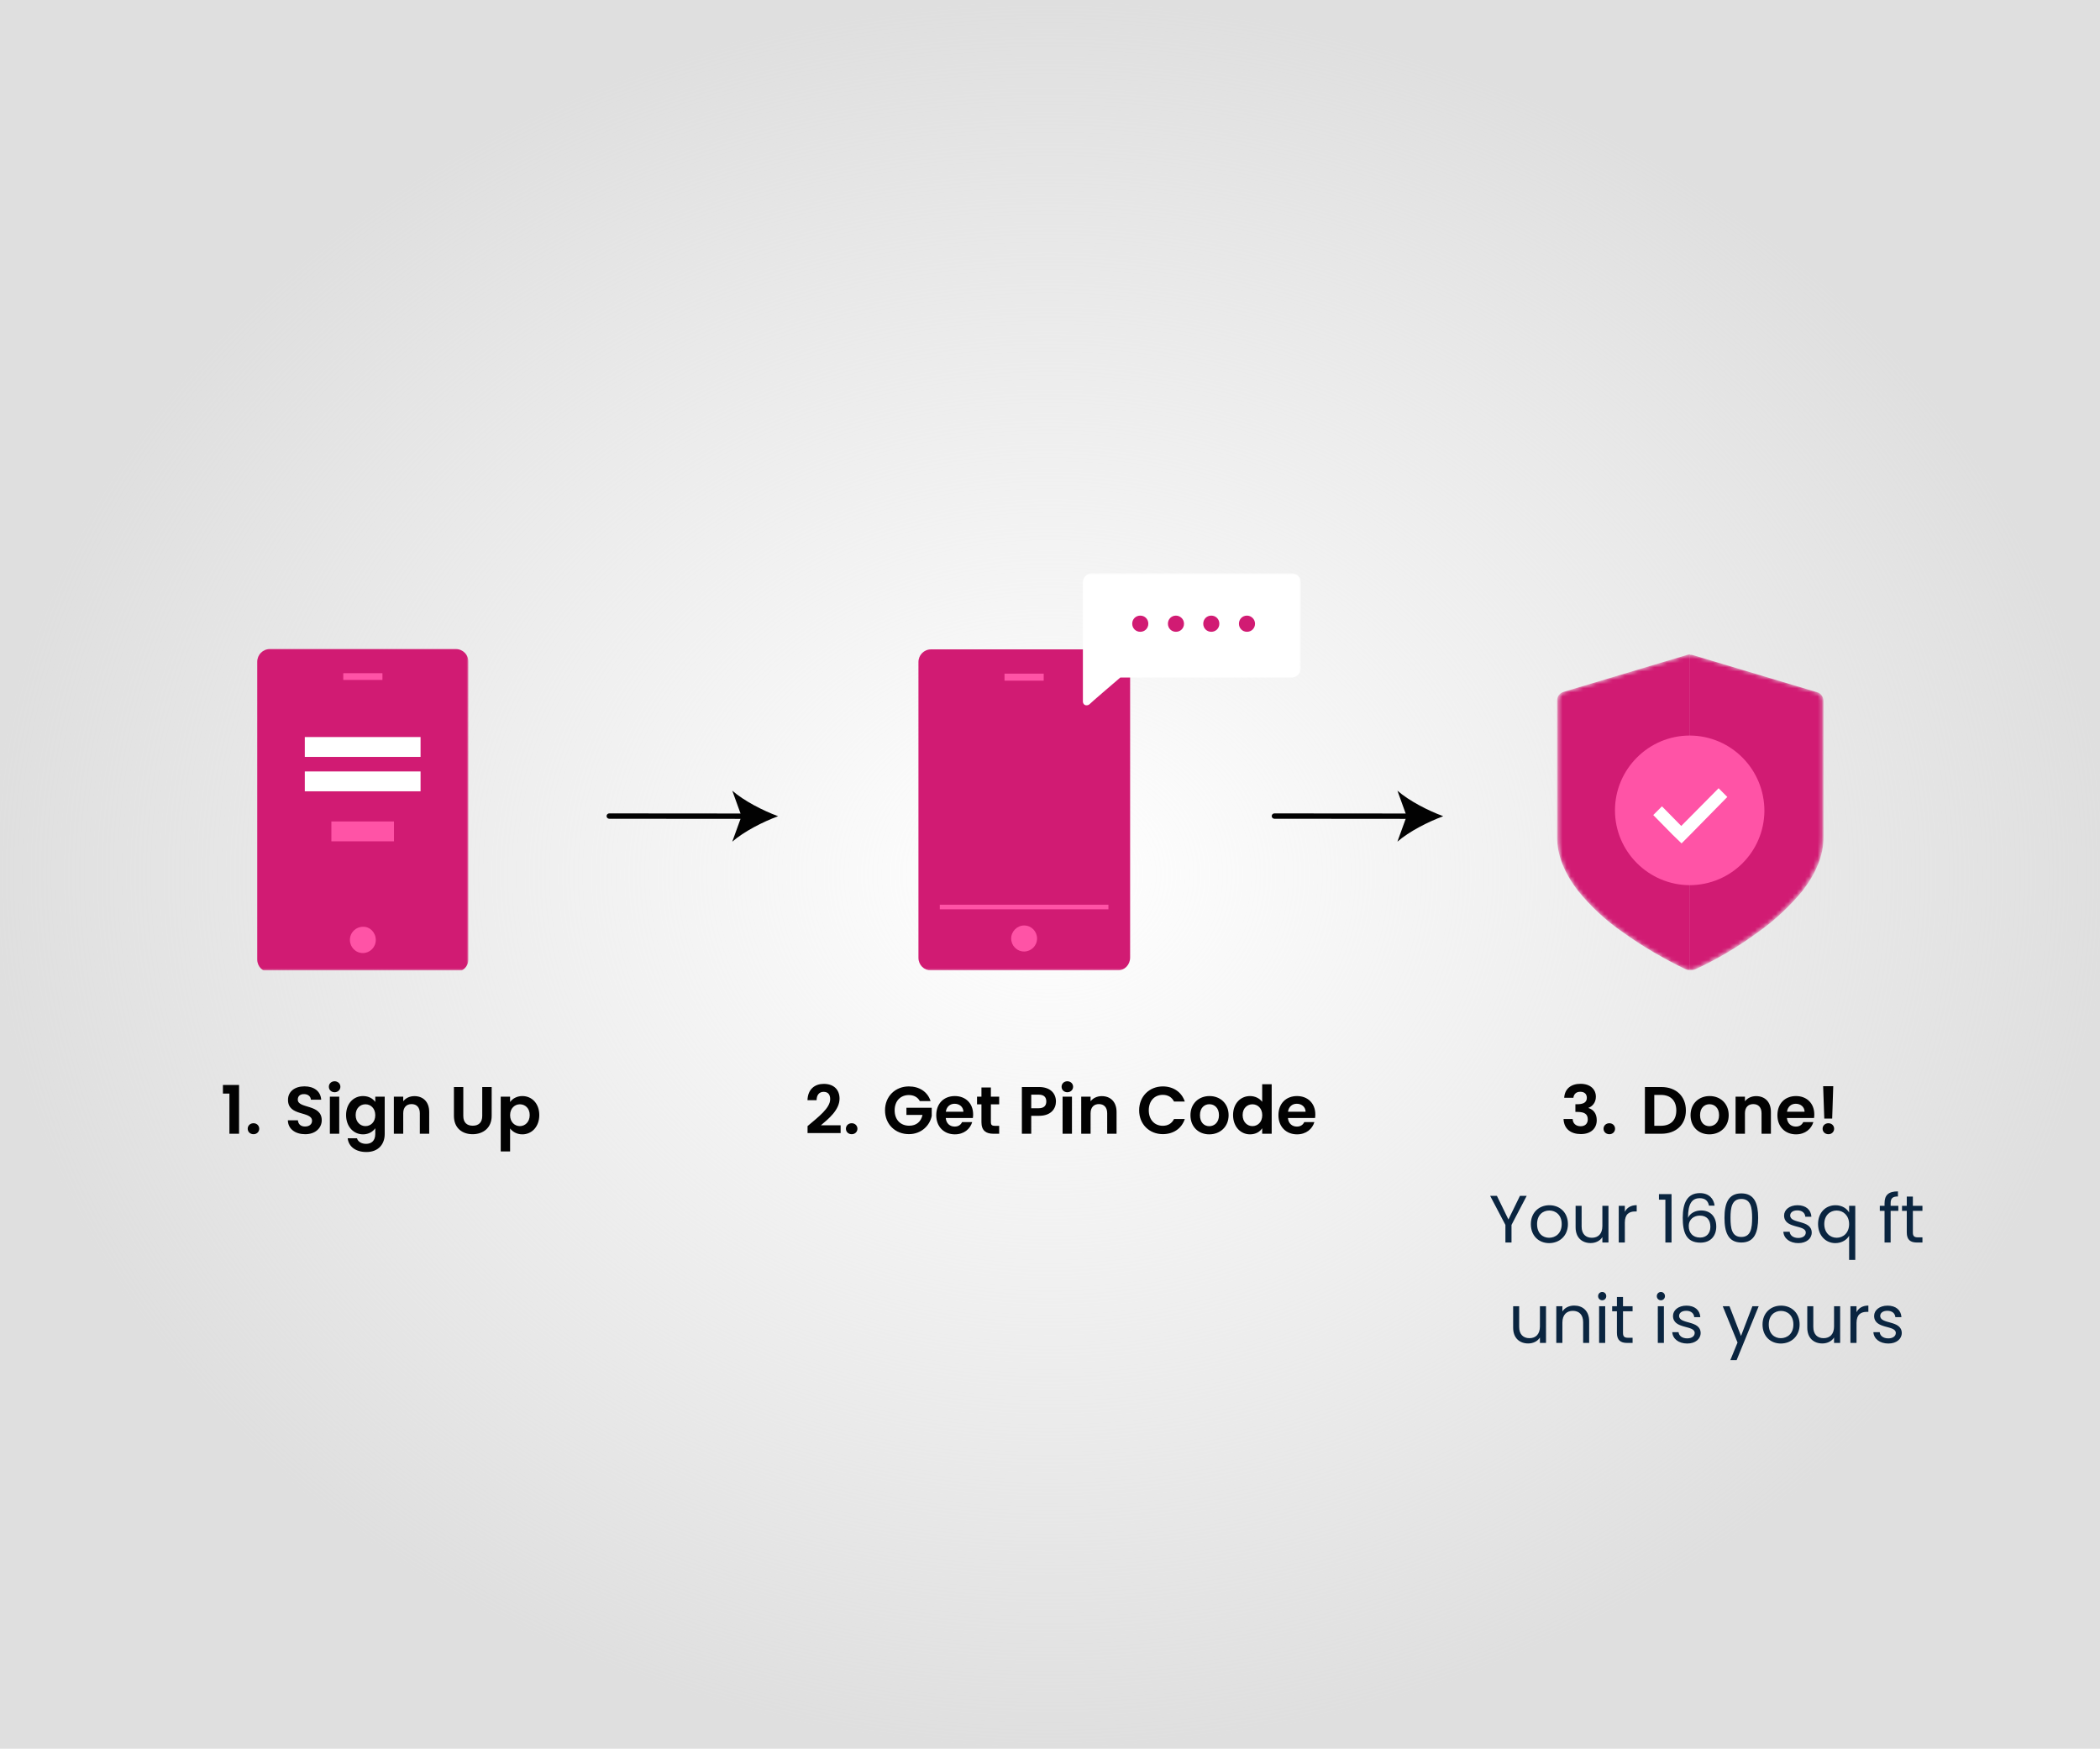 <svg width="502" height="418" viewBox="0 0 502 418" fill="none" xmlns="http://www.w3.org/2000/svg">
<path d="M0 0H502V418H0V0Z" fill="url(#paint0_radial_3_2059)"/>
<path d="M359.866 292.792L356.218 285.848H357.834L360.586 291.496L363.338 285.848H364.954L361.322 292.792V297H359.866V292.792ZM374.81 292.6C374.81 295.384 372.81 297.144 370.314 297.144C367.834 297.144 365.946 295.384 365.946 292.6C365.946 289.832 367.898 288.088 370.378 288.088C372.874 288.088 374.81 289.832 374.81 292.6ZM367.434 292.6C367.434 294.824 368.794 295.864 370.314 295.864C371.834 295.864 373.322 294.824 373.322 292.6C373.322 290.392 371.866 289.352 370.362 289.352C368.826 289.352 367.434 290.392 367.434 292.6ZM384.5 288.232V297H383.044V295.704C382.484 296.616 381.412 297.128 380.244 297.128C378.228 297.128 376.644 295.88 376.644 293.368V288.232H378.084V293.176C378.084 294.952 379.06 295.864 380.532 295.864C382.036 295.864 383.044 294.936 383.044 293.048V288.232H384.5ZM388.415 292.232V297H386.959V288.232H388.415V289.656C388.911 288.68 389.855 288.072 391.247 288.072V289.576H390.863C389.471 289.576 388.415 290.2 388.415 292.232ZM398.105 297V286.76H396.569V285.432H399.577V297H398.105ZM409.87 288.184H408.526C408.302 287.064 407.646 286.408 406.334 286.408C404.494 286.408 403.502 287.672 403.518 291.112C404.014 289.976 405.278 289.336 406.654 289.336C408.814 289.336 410.27 290.76 410.27 293.192C410.27 295.304 409.022 297.032 406.494 297.032C403.07 297.032 402.254 294.568 402.254 291.064C402.254 287.432 403.422 285.192 406.35 285.192C408.558 285.192 409.678 286.568 409.87 288.184ZM406.35 290.568C405.022 290.568 403.694 291.352 403.694 293.08C403.694 294.616 404.59 295.816 406.414 295.816C407.918 295.816 408.862 294.808 408.862 293.24C408.862 291.608 408.014 290.568 406.35 290.568ZM412.234 291.096C412.234 287.784 413.066 285.256 416.266 285.256C419.45 285.256 420.282 287.784 420.282 291.096C420.282 294.456 419.45 297 416.266 297C413.066 297 412.234 294.456 412.234 291.096ZM418.842 291.096C418.842 288.696 418.538 286.584 416.266 286.584C413.978 286.584 413.674 288.696 413.674 291.096C413.674 293.592 413.978 295.672 416.266 295.672C418.538 295.672 418.842 293.592 418.842 291.096ZM433.091 294.616C433.091 296.056 431.827 297.144 429.891 297.144C427.843 297.144 426.403 296.024 426.307 294.424H427.811C427.891 295.272 428.643 295.912 429.875 295.912C431.027 295.912 431.667 295.336 431.667 294.616C431.667 292.664 426.483 293.8 426.483 290.536C426.483 289.192 427.747 288.088 429.699 288.088C431.635 288.088 432.915 289.128 433.011 290.84H431.555C431.491 289.96 430.819 289.32 429.651 289.32C428.579 289.32 427.939 289.832 427.939 290.536C427.939 292.616 433.027 291.48 433.091 294.616ZM434.602 292.584C434.602 289.848 436.41 288.088 438.778 288.088C440.378 288.088 441.53 288.92 442.026 289.832V288.232H443.498V301.16H442.026V295.384C441.53 296.28 440.362 297.144 438.73 297.144C436.41 297.144 434.602 295.304 434.602 292.584ZM442.026 292.6C442.026 290.568 440.65 289.352 439.05 289.352C437.45 289.352 436.09 290.52 436.09 292.584C436.09 294.648 437.45 295.864 439.05 295.864C440.65 295.864 442.026 294.664 442.026 292.6ZM450.496 297V289.432H449.36V288.232H450.496V287.608C450.496 285.656 451.456 284.776 453.696 284.776V285.992C452.384 285.992 451.952 286.472 451.952 287.608V288.232H453.792V289.432H451.952V297H450.496ZM455.81 294.6V289.432H454.674V288.232H455.81V286.024H457.266V288.232H459.554V289.432H457.266V294.6C457.266 295.464 457.586 295.768 458.482 295.768H459.554V297H458.242C456.69 297 455.81 296.36 455.81 294.6ZM369.571 312.232V321H368.115V319.704C367.555 320.616 366.483 321.128 365.315 321.128C363.299 321.128 361.715 319.88 361.715 317.368V312.232H363.155V317.176C363.155 318.952 364.131 319.864 365.603 319.864C367.107 319.864 368.115 318.936 368.115 317.048V312.232H369.571ZM378.445 321V316.04C378.445 314.248 377.469 313.336 375.997 313.336C374.509 313.336 373.485 314.264 373.485 316.152V321H372.029V312.232H373.485V313.48C374.061 312.568 375.117 312.072 376.301 312.072C378.333 312.072 379.885 313.32 379.885 315.832V321H378.445ZM382.263 321V312.232H383.719V321H382.263ZM383.015 310.808C382.455 310.808 382.023 310.376 382.023 309.816C382.023 309.256 382.455 308.824 383.015 308.824C383.543 308.824 383.975 309.256 383.975 309.816C383.975 310.376 383.543 310.808 383.015 310.808ZM386.521 318.6V313.432H385.385V312.232H386.521V310.024H387.977V312.232H390.265V313.432H387.977V318.6C387.977 319.464 388.297 319.768 389.193 319.768H390.265V321H388.953C387.401 321 386.521 320.36 386.521 318.6ZM396.295 321V312.232H397.751V321H396.295ZM397.047 310.808C396.487 310.808 396.055 310.376 396.055 309.816C396.055 309.256 396.487 308.824 397.047 308.824C397.575 308.824 398.007 309.256 398.007 309.816C398.007 310.376 397.575 310.808 397.047 310.808ZM406.536 318.616C406.536 320.056 405.272 321.144 403.336 321.144C401.288 321.144 399.848 320.024 399.752 318.424H401.256C401.336 319.272 402.088 319.912 403.32 319.912C404.472 319.912 405.112 319.336 405.112 318.616C405.112 316.664 399.928 317.8 399.928 314.536C399.928 313.192 401.192 312.088 403.144 312.088C405.08 312.088 406.36 313.128 406.456 314.84H405C404.936 313.96 404.264 313.32 403.096 313.32C402.024 313.32 401.384 313.832 401.384 314.536C401.384 316.616 406.472 315.48 406.536 318.616ZM416.185 319.336L418.905 312.232H420.409L415.129 325.128H413.625L415.353 320.904L411.817 312.232H413.433L416.185 319.336ZM430.193 316.6C430.193 319.384 428.193 321.144 425.697 321.144C423.217 321.144 421.329 319.384 421.329 316.6C421.329 313.832 423.281 312.088 425.761 312.088C428.257 312.088 430.193 313.832 430.193 316.6ZM422.817 316.6C422.817 318.824 424.177 319.864 425.697 319.864C427.217 319.864 428.705 318.824 428.705 316.6C428.705 314.392 427.249 313.352 425.745 313.352C424.209 313.352 422.817 314.392 422.817 316.6ZM439.883 312.232V321H438.427V319.704C437.867 320.616 436.795 321.128 435.627 321.128C433.611 321.128 432.027 319.88 432.027 317.368V312.232H433.467V317.176C433.467 318.952 434.443 319.864 435.915 319.864C437.419 319.864 438.427 318.936 438.427 317.048V312.232H439.883ZM443.797 316.232V321H442.341V312.232H443.797V313.656C444.293 312.68 445.237 312.072 446.629 312.072V313.576H446.245C444.853 313.576 443.797 314.2 443.797 316.232ZM454.614 318.616C454.614 320.056 453.35 321.144 451.414 321.144C449.366 321.144 447.926 320.024 447.83 318.424H449.334C449.414 319.272 450.166 319.912 451.398 319.912C452.55 319.912 453.19 319.336 453.19 318.616C453.19 316.664 448.006 317.8 448.006 314.536C448.006 313.192 449.27 312.088 451.222 312.088C453.158 312.088 454.438 313.128 454.534 314.84H453.078C453.014 313.96 452.342 313.32 451.174 313.32C450.102 313.32 449.462 313.832 449.462 314.536C449.462 316.616 454.55 315.48 454.614 318.616Z" fill="#0A2540"/>
<g clip-path="url(#clip0_3_2059)">
<mask id="mask0_3_2059" style="mask-type:luminance" maskUnits="userSpaceOnUse" x="372" y="156" width="65" height="76">
<path d="M436.209 156H372.209V232H436.209V156Z" fill="white"/>
</mask>
<g mask="url(#mask0_3_2059)">
<mask id="mask1_3_2059" style="mask-type:luminance" maskUnits="userSpaceOnUse" x="372" y="156" width="64" height="76">
<path d="M403.99 156.45C403.77 156.45 403.613 156.45 403.393 156.523L373.767 165.391C372.805 165.684 372.209 166.501 372.209 167.474V200.108C372.209 204.359 373.924 208.673 377.271 212.997C380.324 216.724 383.89 220.074 387.916 222.828C392.675 226.251 397.809 229.235 403.101 231.769C403.697 231.989 404.366 231.989 404.889 231.769C410.243 229.309 415.305 226.251 420.073 222.828C424.016 220.074 427.592 216.714 430.719 212.997C434.065 208.673 435.78 204.359 435.78 200.108V167.474C435.78 166.501 435.111 165.611 434.222 165.391L404.586 156.523C404.356 156.45 404.209 156.45 403.99 156.45Z" fill="white"/>
</mask>
<g mask="url(#mask1_3_2059)">
<path d="M404.952 231.841C410.306 229.381 415.367 226.408 420.136 222.9C424.078 220.147 427.655 216.786 430.782 213.069C434.128 208.745 435.916 204.432 435.916 200.181V167.547C435.916 166.573 435.247 165.683 434.358 165.463L404.659 156.585C404.439 156.512 404.209 156.512 403.99 156.512V232.061C404.282 232.061 404.586 231.988 404.878 231.841" fill="#D11B73"/>
<path d="M403.393 156.511L373.767 165.379C372.805 165.683 372.209 166.5 372.209 167.463V200.097C372.209 204.348 373.924 208.661 377.271 212.985C380.324 216.713 383.89 220.063 387.916 222.816C392.675 226.24 397.809 229.224 403.101 231.758C403.393 231.904 403.697 231.977 403.99 231.977V156.438C403.833 156.438 403.613 156.438 403.393 156.511Z" fill="#D11B73"/>
</g>
</g>
<mask id="mask2_3_2059" style="mask-type:luminance" maskUnits="userSpaceOnUse" x="372" y="156" width="65" height="76">
<path d="M436.209 156H372.209V232H436.209V156Z" fill="white"/>
</mask>
<g mask="url(#mask2_3_2059)">
<path d="M403.99 211.584C394.097 211.584 386.055 203.533 386.055 193.702C386.055 183.871 394.097 175.819 403.916 175.819H403.99C413.882 175.893 421.778 183.944 421.778 193.848C421.694 203.616 413.809 211.511 403.99 211.584Z" fill="#FF53A6"/>
</g>
<path d="M399.817 199.512L395.205 194.822L397.286 192.738L401.898 197.429L410.829 188.414L412.91 190.498L404.052 199.512L401.971 201.596L399.817 199.512Z" fill="white"/>
</g>
<g clip-path="url(#clip1_3_2059)">
<mask id="mask3_3_2059" style="mask-type:luminance" maskUnits="userSpaceOnUse" x="219" y="137" width="92" height="95">
<path d="M311 137H219V232H311V137Z" fill="white"/>
</mask>
<g mask="url(#mask3_3_2059)">
<path d="M267.143 231.978H222.565C220.892 231.978 219.554 230.633 219.554 228.952V158.248C219.554 156.567 220.892 155.221 222.565 155.221H267.143C268.816 155.221 270.154 156.567 270.154 158.248V228.868C270.154 230.633 268.816 231.978 267.143 231.978Z" fill="#D11B73"/>
<path d="M264.968 216.257H224.655V217.35H264.968V216.257Z" fill="#FF53A6"/>
<path d="M249.495 161.022H240.128V162.704H249.495V161.022Z" fill="#FF53A6"/>
<path d="M247.907 224.328C247.907 226.093 246.485 227.438 244.813 227.438C243.056 227.438 241.718 226.009 241.718 224.328C241.718 222.646 243.14 221.217 244.813 221.217C246.569 221.217 247.907 222.646 247.907 224.328Z" fill="#FF53A6"/>
<path d="M258.863 167.664C258.863 166.823 258.863 160.014 258.863 160.014C258.863 159.929 258.863 159.845 258.863 159.677C258.863 159.593 258.863 159.593 258.863 159.509V139.416C258.779 138.155 259.699 137.062 260.954 136.978H308.878C310.132 137.062 311.052 138.155 310.969 139.416V159.509C311.052 160.77 310.132 161.863 308.878 161.947H267.812C265.554 163.881 261.121 167.664 260.536 168.252C260.285 168.505 260.034 168.589 259.699 168.589C259.197 168.589 258.863 168.168 258.863 167.664Z" fill="white"/>
<path d="M274.503 149.084C274.503 150.177 273.666 151.018 272.579 151.018C271.492 151.018 270.655 150.177 270.655 149.084C270.655 147.991 271.492 147.151 272.579 147.151C273.666 147.151 274.503 147.991 274.503 149.084Z" fill="#D11B73"/>
<path d="M283.034 149.084C283.034 150.177 282.197 151.018 281.11 151.018C280.023 151.018 279.187 150.177 279.187 149.084C279.187 147.991 280.023 147.151 281.11 147.151C282.114 147.151 283.034 147.991 283.034 149.084Z" fill="#D11B73"/>
<path d="M291.481 149.084C291.481 150.177 290.645 151.018 289.558 151.018C288.47 151.018 287.634 150.177 287.634 149.084C287.634 147.991 288.47 147.151 289.558 147.151C290.645 147.151 291.481 147.991 291.481 149.084Z" fill="#D11B73"/>
<path d="M300.012 149.084C300.012 150.177 299.176 151.018 298.089 151.018C297.001 151.018 296.165 150.177 296.165 149.084C296.165 147.991 297.001 147.151 298.089 147.151C299.092 147.151 300.012 147.991 300.012 149.084Z" fill="#D11B73"/>
</g>
</g>
<g clip-path="url(#clip2_3_2059)">
<mask id="mask4_3_2059" style="mask-type:luminance" maskUnits="userSpaceOnUse" x="61" y="154" width="51" height="78">
<path d="M112 154H61V232H112V154Z" fill="white"/>
</mask>
<g mask="url(#mask4_3_2059)">
<path d="M108.979 232.387H64.5C62.828 232.387 61.49 231.03 61.49 229.334V158.202C61.49 156.506 62.828 155.15 64.5 155.15H108.979C110.651 155.15 111.989 156.506 111.989 158.202V229.334C111.989 230.945 110.651 232.302 108.979 232.387Z" fill="#D11B73"/>
<path d="M100.534 176.176H72.86V180.924H100.534V176.176Z" fill="white"/>
<path d="M100.534 184.4H72.86V189.148H100.534V184.4Z" fill="white"/>
<path d="M94.18 196.354H79.215V201.102H94.18V196.354Z" fill="#FF53A6"/>
<path d="M91.422 160.915H82.058V162.526H91.422V160.915Z" fill="#FF53A6"/>
<path d="M89.832 224.671C89.832 226.452 88.411 227.808 86.739 227.808C84.983 227.808 83.645 226.367 83.645 224.671C83.645 222.891 85.067 221.534 86.739 221.534C88.411 221.45 89.832 222.891 89.832 224.671Z" fill="#FF53A6"/>
</g>
</g>
<path d="M54.842 271V261.4H53.29V259.336H57.146V271H54.842ZM61.967 269.8C61.967 270.536 61.391 271.112 60.606 271.112C59.791 271.112 59.215 270.536 59.215 269.8C59.215 269.064 59.791 268.488 60.606 268.488C61.391 268.488 61.967 269.064 61.967 269.8ZM76.912 267.768C76.912 269.528 75.504 271.112 72.96 271.112C70.64 271.112 68.848 269.896 68.816 267.784H71.216C71.28 268.68 71.872 269.272 72.912 269.272C73.968 269.272 74.592 268.712 74.592 267.912C74.592 265.496 68.832 266.952 68.848 262.904C68.848 260.888 70.48 259.672 72.784 259.672C75.072 259.672 76.64 260.84 76.784 262.856H74.32C74.272 262.12 73.68 261.544 72.72 261.528C71.84 261.496 71.184 261.928 71.184 262.84C71.184 265.08 76.912 263.832 76.912 267.768ZM78.854 271V262.136H81.094V271H78.854ZM79.99 261.08C79.19 261.08 78.614 260.504 78.614 259.768C78.614 259.032 79.19 258.456 79.99 258.456C80.774 258.456 81.366 259.032 81.366 259.768C81.366 260.504 80.774 261.08 79.99 261.08ZM82.731 266.536C82.731 263.768 84.523 261.992 86.779 261.992C88.171 261.992 89.179 262.632 89.707 263.4V262.136H91.963V271.064C91.963 273.464 90.491 275.368 87.579 275.368C85.083 275.368 83.339 274.12 83.115 272.088H85.339C85.563 272.888 86.395 273.416 87.515 273.416C88.747 273.416 89.707 272.712 89.707 271.064V269.688C89.179 270.456 88.171 271.144 86.779 271.144C84.523 271.144 82.731 269.304 82.731 266.536ZM89.707 266.568C89.707 264.888 88.587 263.96 87.355 263.96C86.155 263.96 85.019 264.856 85.019 266.536C85.019 268.216 86.155 269.176 87.355 269.176C88.587 269.176 89.707 268.248 89.707 266.568ZM100.359 271V266.104C100.359 264.68 99.575 263.912 98.391 263.912C97.175 263.912 96.391 264.68 96.391 266.104V271H94.151V262.136H96.391V263.24C96.967 262.488 97.927 262.008 99.063 262.008C101.127 262.008 102.599 263.352 102.599 265.8V271H100.359ZM108.51 266.728V259.832H110.75V266.744C110.75 268.28 111.582 269.08 113.006 269.08C114.446 269.08 115.278 268.28 115.278 266.744V259.832H117.534V266.728C117.534 269.672 115.422 271.112 112.974 271.112C110.526 271.112 108.51 269.672 108.51 266.728ZM121.938 263.416C122.466 262.664 123.49 261.992 124.866 261.992C127.138 261.992 128.914 263.768 128.914 266.536C128.914 269.304 127.138 271.144 124.866 271.144C123.474 271.144 122.482 270.456 121.938 269.736V275.224H119.698V262.136H121.938V263.416ZM126.626 266.536C126.626 264.856 125.49 263.96 124.274 263.96C123.074 263.96 121.938 264.888 121.938 266.568C121.938 268.248 123.074 269.176 124.274 269.176C125.49 269.176 126.626 268.216 126.626 266.536Z" fill="#020202"/>
<path d="M193.043 270.84V269.176C195.683 266.936 198.451 264.872 198.451 262.728C198.451 261.688 197.987 260.984 196.883 260.984C195.811 260.984 195.219 261.752 195.203 262.984H193.027C193.107 260.312 194.819 259.08 196.915 259.08C199.427 259.08 200.691 260.568 200.691 262.6C200.691 265.304 198.083 267.416 196.227 268.984H200.947V270.84H193.043ZM204.966 269.8C204.966 270.536 204.39 271.112 203.606 271.112C202.79 271.112 202.214 270.536 202.214 269.8C202.214 269.064 202.79 268.488 203.606 268.488C204.39 268.488 204.966 269.064 204.966 269.8ZM217.256 259.688C219.752 259.688 221.736 260.952 222.456 263.192H219.88C219.368 262.248 218.44 261.752 217.256 261.752C215.256 261.752 213.864 263.176 213.864 265.4C213.864 267.672 215.272 269.08 217.352 269.08C219.08 269.08 220.184 268.088 220.52 266.504H216.68V264.792H222.728V266.744C222.28 269.016 220.248 271.096 217.272 271.096C214.024 271.096 211.56 268.744 211.56 265.4C211.56 262.056 214.024 259.688 217.256 259.688ZM228.193 263.832C227.121 263.832 226.273 264.52 226.097 265.736H230.305C230.273 264.568 229.345 263.832 228.193 263.832ZM232.401 268.216C231.921 269.848 230.449 271.144 228.257 271.144C225.681 271.144 223.809 269.352 223.809 266.568C223.809 263.768 225.633 261.992 228.257 261.992C230.817 261.992 232.625 263.736 232.625 266.376C232.625 266.664 232.609 266.952 232.561 267.24H226.081C226.193 268.552 227.089 269.288 228.209 269.288C229.169 269.288 229.697 268.808 229.985 268.216H232.401ZM234.612 268.248V263.976H233.556V262.136H234.612V259.944H236.868V262.136H238.852V263.976H236.868V268.264C236.868 268.856 237.108 269.112 237.812 269.112H238.852V271H237.444C235.748 271 234.612 270.28 234.612 268.248ZM246.516 264.904H248.292C249.556 264.904 250.116 264.28 250.116 263.288C250.116 262.264 249.556 261.656 248.292 261.656H246.516V264.904ZM252.42 263.288C252.42 264.984 251.268 266.712 248.388 266.712H246.516V271H244.276V259.832H248.388C251.076 259.832 252.42 261.352 252.42 263.288ZM254.01 271V262.136H256.25V271H254.01ZM255.146 261.08C254.346 261.08 253.77 260.504 253.77 259.768C253.77 259.032 254.346 258.456 255.146 258.456C255.93 258.456 256.522 259.032 256.522 259.768C256.522 260.504 255.93 261.08 255.146 261.08ZM264.671 271V266.104C264.671 264.68 263.887 263.912 262.703 263.912C261.487 263.912 260.703 264.68 260.703 266.104V271H258.463V262.136H260.703V263.24C261.279 262.488 262.239 262.008 263.375 262.008C265.439 262.008 266.911 263.352 266.911 265.8V271H264.671ZM272.31 265.4C272.31 262.056 274.758 259.688 277.974 259.688C280.454 259.688 282.47 261.016 283.222 263.304H280.646C280.118 262.232 279.158 261.704 277.958 261.704C276.006 261.704 274.614 263.128 274.614 265.4C274.614 267.656 276.006 269.096 277.958 269.096C279.158 269.096 280.118 268.568 280.646 267.48H283.222C282.47 269.784 280.454 271.096 277.974 271.096C274.758 271.096 272.31 268.744 272.31 265.4ZM293.695 266.568C293.695 269.352 291.647 271.144 289.071 271.144C286.511 271.144 284.575 269.352 284.575 266.568C284.575 263.768 286.575 261.992 289.135 261.992C291.695 261.992 293.695 263.768 293.695 266.568ZM286.847 266.568C286.847 268.328 287.871 269.192 289.071 269.192C290.255 269.192 291.391 268.328 291.391 266.568C291.391 264.792 290.287 263.944 289.103 263.944C287.919 263.944 286.847 264.792 286.847 266.568ZM294.762 266.536C294.762 263.768 296.554 261.992 298.826 261.992C299.994 261.992 301.114 262.536 301.722 263.368V259.16H303.994V271H301.722V269.688C301.194 270.504 300.202 271.144 298.81 271.144C296.554 271.144 294.762 269.304 294.762 266.536ZM301.738 266.568C301.738 264.888 300.618 263.96 299.386 263.96C298.186 263.96 297.05 264.856 297.05 266.536C297.05 268.216 298.186 269.176 299.386 269.176C300.618 269.176 301.738 268.248 301.738 266.568ZM309.99 263.832C308.918 263.832 308.07 264.52 307.894 265.736H312.102C312.07 264.568 311.142 263.832 309.99 263.832ZM314.198 268.216C313.718 269.848 312.246 271.144 310.054 271.144C307.478 271.144 305.606 269.352 305.606 266.568C305.606 263.768 307.43 261.992 310.054 261.992C312.614 261.992 314.422 263.736 314.422 266.376C314.422 266.664 314.406 266.952 314.358 267.24H307.878C307.99 268.552 308.886 269.288 310.006 269.288C310.966 269.288 311.494 268.808 311.782 268.216H314.198Z" fill="#020202"/>
<path d="M373.922 262.408C374.034 260.248 375.57 259.064 377.81 259.064C380.21 259.064 381.49 260.424 381.49 262.152C381.49 263.608 380.578 264.504 379.73 264.792V264.856C380.914 265.224 381.698 266.184 381.698 267.768C381.698 269.672 380.354 271.08 377.906 271.08C375.602 271.08 373.858 269.928 373.762 267.48H375.938C375.986 268.488 376.658 269.208 377.858 269.208C378.978 269.208 379.554 268.504 379.554 267.576C379.554 266.264 378.722 265.784 377.058 265.784H376.594V263.944H377.058C378.37 263.944 379.33 263.576 379.33 262.424C379.33 261.512 378.77 260.968 377.746 260.968C376.658 260.968 376.194 261.672 376.114 262.408H373.922ZM386.076 269.8C386.076 270.536 385.5 271.112 384.716 271.112C383.9 271.112 383.324 270.536 383.324 269.8C383.324 269.064 383.9 268.488 384.716 268.488C385.5 268.488 386.076 269.064 386.076 269.8ZM397.117 259.832C400.685 259.832 403.005 262.04 403.005 265.432C403.005 268.808 400.685 271 397.117 271H393.213V259.832H397.117ZM395.453 269.096H397.037C399.389 269.096 400.717 267.752 400.717 265.432C400.717 263.112 399.389 261.72 397.037 261.72H395.453V269.096ZM413.242 266.568C413.242 269.352 411.194 271.144 408.618 271.144C406.058 271.144 404.122 269.352 404.122 266.568C404.122 263.768 406.122 261.992 408.682 261.992C411.242 261.992 413.242 263.768 413.242 266.568ZM406.394 266.568C406.394 268.328 407.418 269.192 408.618 269.192C409.802 269.192 410.938 268.328 410.938 266.568C410.938 264.792 409.834 263.944 408.65 263.944C407.466 263.944 406.394 264.792 406.394 266.568ZM421.093 271V266.104C421.093 264.68 420.309 263.912 419.125 263.912C417.909 263.912 417.125 264.68 417.125 266.104V271H414.885V262.136H417.125V263.24C417.701 262.488 418.661 262.008 419.797 262.008C421.861 262.008 423.333 263.352 423.333 265.8V271H421.093ZM429.271 263.832C428.199 263.832 427.351 264.52 427.175 265.736H431.383C431.351 264.568 430.423 263.832 429.271 263.832ZM433.479 268.216C432.999 269.848 431.527 271.144 429.335 271.144C426.759 271.144 424.887 269.352 424.887 266.568C424.887 263.768 426.711 261.992 429.335 261.992C431.895 261.992 433.703 263.736 433.703 266.376C433.703 266.664 433.687 266.952 433.639 267.24H427.159C427.271 268.552 428.167 269.288 429.287 269.288C430.247 269.288 430.775 268.808 431.063 268.216H433.479ZM436.09 267.368L435.818 259.64H438.234L437.978 267.368H436.09ZM438.442 269.8C438.442 270.536 437.866 271.112 437.082 271.112C436.266 271.112 435.69 270.536 435.69 269.8C435.69 269.064 436.266 268.488 437.082 268.488C437.866 268.488 438.442 269.064 438.442 269.8Z" fill="#020202"/>
<path d="M178.268 195.735L145.641 195.709C145.471 195.709 145.308 195.641 145.188 195.521C145.067 195.401 145 195.238 145 195.068C145 194.898 145.067 194.735 145.188 194.615C145.308 194.495 145.471 194.427 145.641 194.427L178.268 194.454C178.438 194.454 178.601 194.521 178.721 194.641C178.841 194.761 178.909 194.924 178.909 195.094C178.909 195.264 178.841 195.427 178.721 195.547C178.601 195.667 178.438 195.735 178.268 195.735Z" fill="#020202"/>
<path d="M186 195.102C182.36 196.447 177.844 198.748 175.045 201.188L177.253 195.094L175.053 189C177.85 191.443 182.362 193.749 186 195.102Z" fill="#020202"/>
<path d="M337.268 195.735L304.641 195.709C304.471 195.709 304.308 195.641 304.188 195.521C304.067 195.401 304 195.238 304 195.068C304 194.898 304.067 194.735 304.188 194.615C304.308 194.495 304.471 194.427 304.641 194.427L337.268 194.454C337.438 194.454 337.601 194.521 337.721 194.641C337.841 194.761 337.909 194.924 337.909 195.094C337.909 195.264 337.841 195.427 337.721 195.547C337.601 195.667 337.438 195.735 337.268 195.735Z" fill="#020202"/>
<path d="M345 195.102C341.36 196.447 336.844 198.748 334.045 201.188L336.253 195.094L334.053 189C336.85 191.443 341.362 193.749 345 195.102Z" fill="#020202"/>
<defs>
<radialGradient id="paint0_radial_3_2059" cx="0" cy="0" r="1" gradientUnits="userSpaceOnUse" gradientTransform="translate(251 209) rotate(90) scale(209 251)">
<stop stop-color="#DFDFDF" stop-opacity="0"/>
<stop offset="1" stop-color="#DFDFDF"/>
</radialGradient>
<clipPath id="clip0_3_2059">
<rect width="64" height="76" fill="white" transform="translate(372 156)"/>
</clipPath>
<clipPath id="clip1_3_2059">
<rect width="92" height="95" fill="white" transform="translate(219 137)"/>
</clipPath>
<clipPath id="clip2_3_2059">
<rect width="51" height="78" fill="white" transform="translate(61 154)"/>
</clipPath>
</defs>
</svg>
